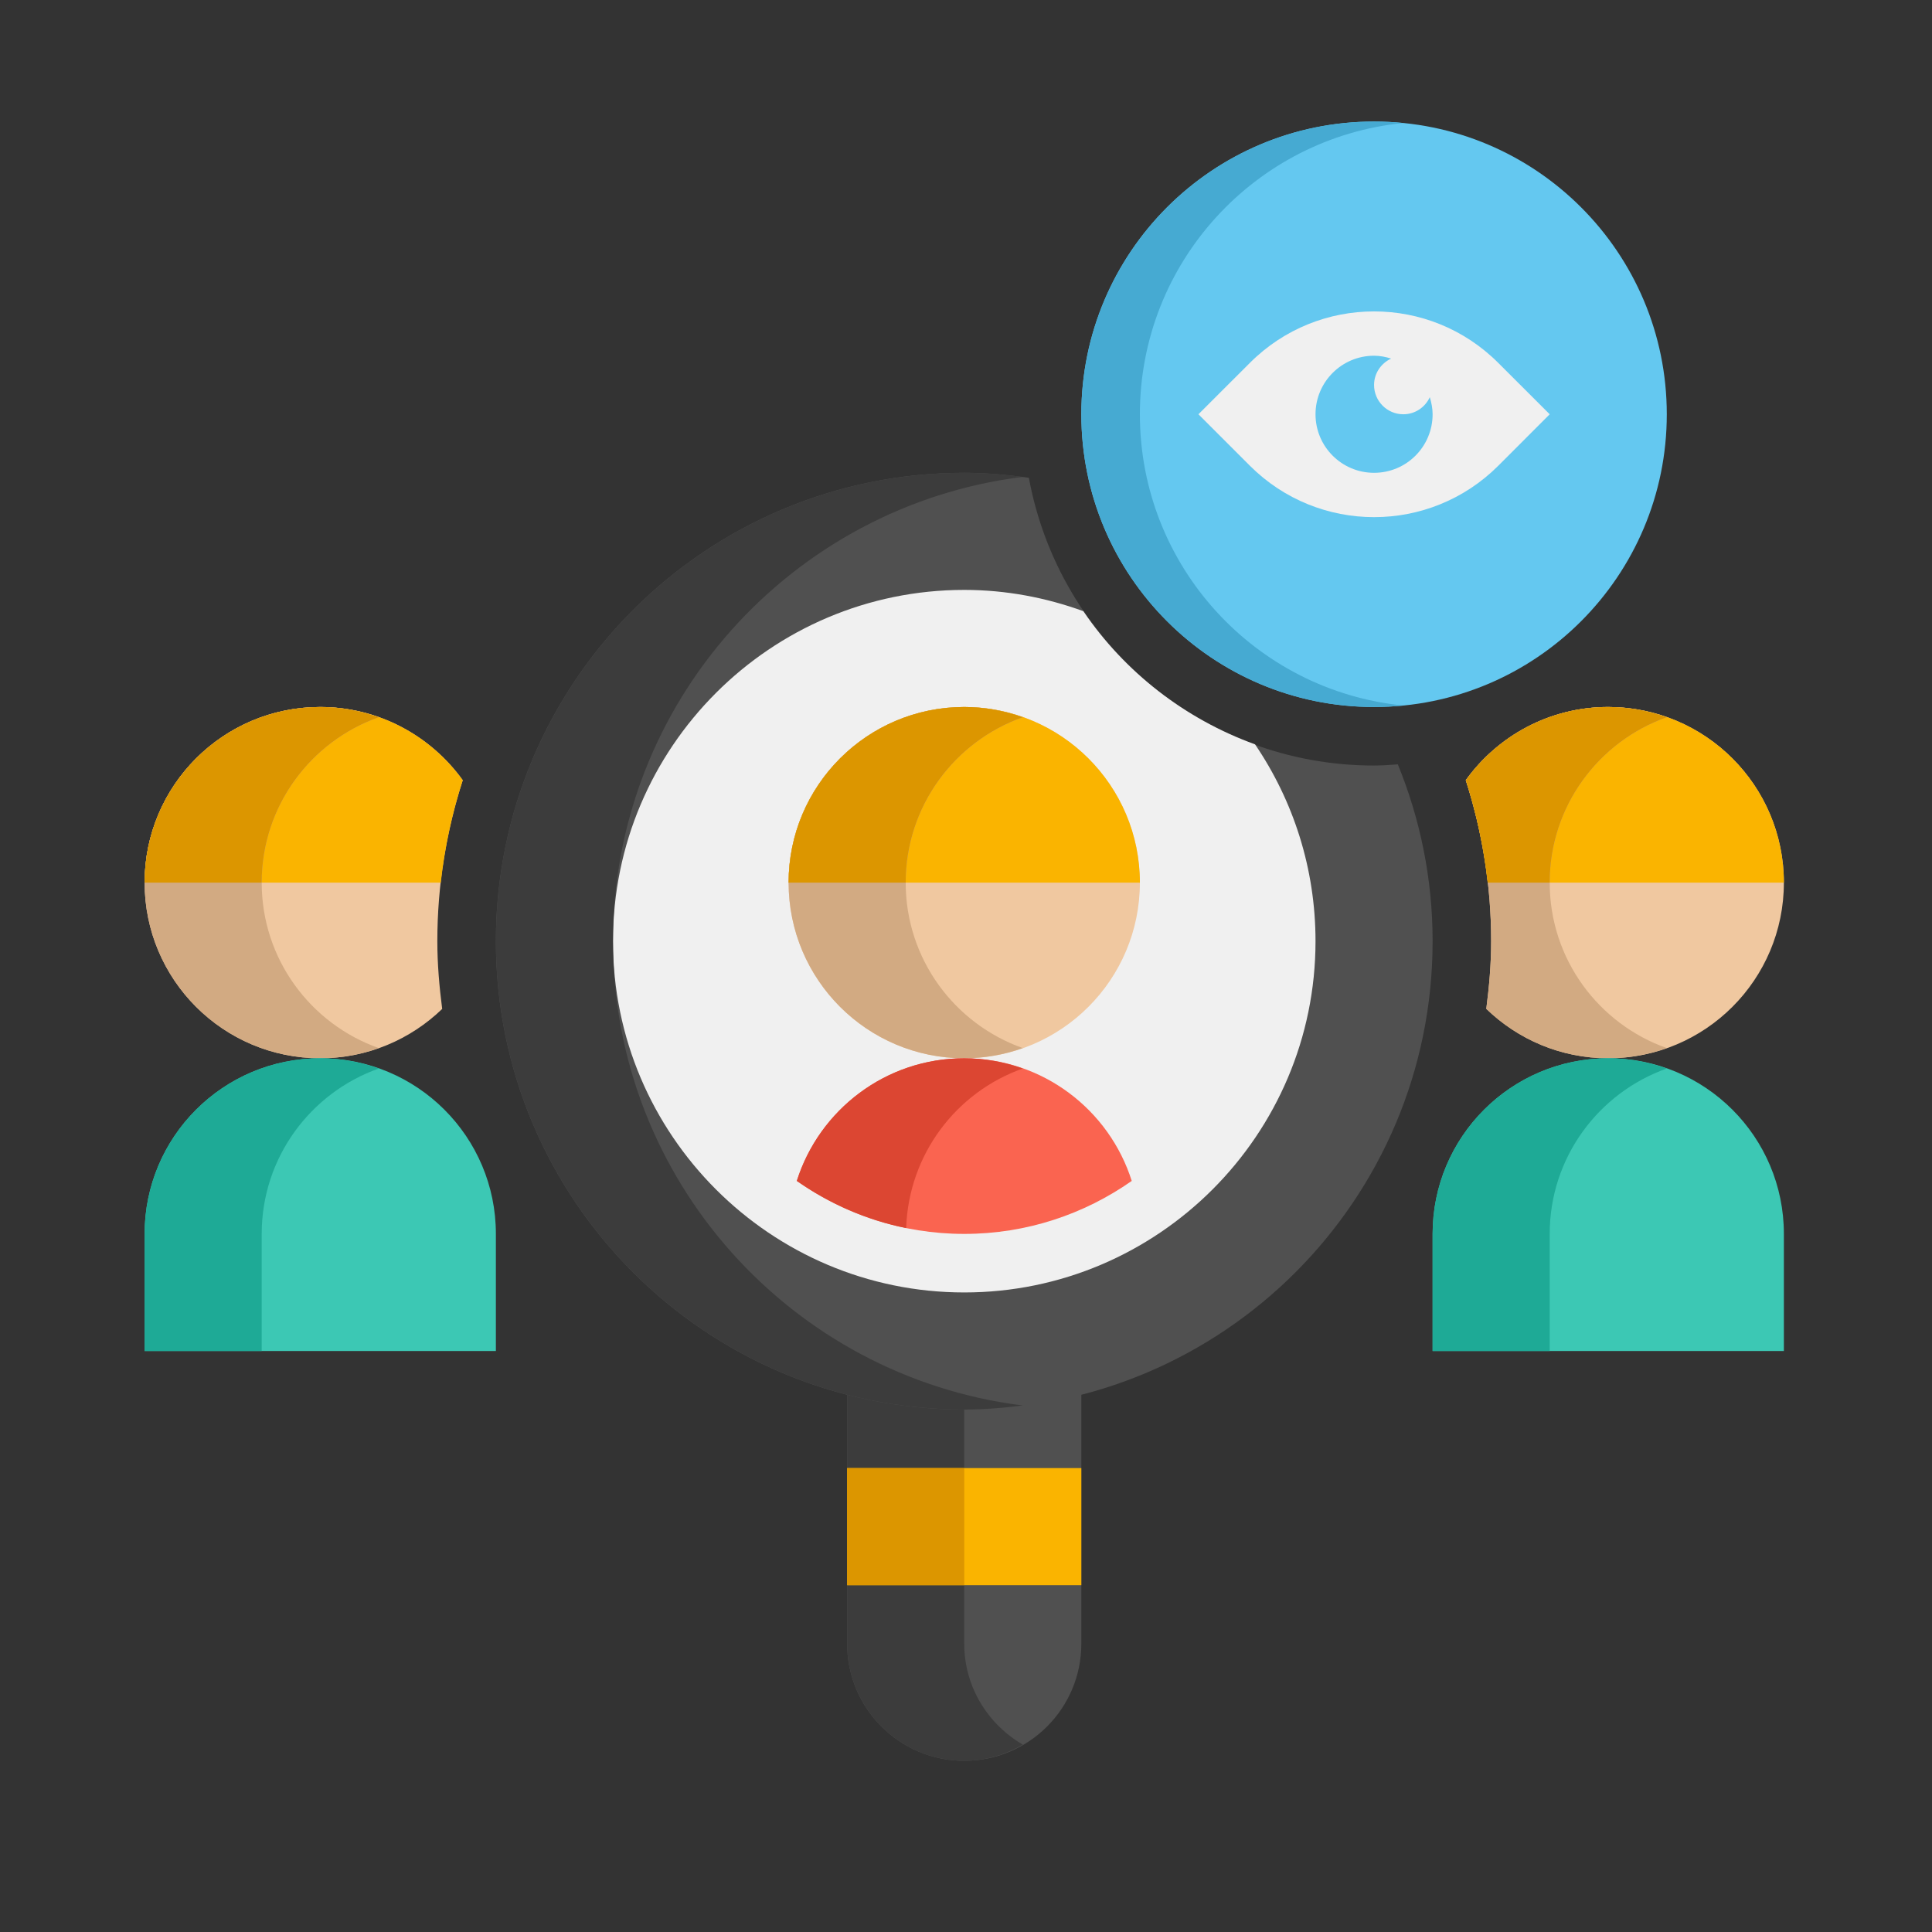 <svg width="33" height="33" viewBox="0 0 33 33" fill="none" xmlns="http://www.w3.org/2000/svg">
<rect x="0" y="0" width="33" height="33" fill="#333333" stroke="none"/>
<path d="M16.47 30.076C15.366 30.076 14.47 29.181 14.47 28.076V23.076H18.47V28.076C18.47 29.181 17.575 30.076 16.47 30.076Z" fill="#505050"/>
<path d="M16.47 28.076V23.076H14.47V28.076C14.47 29.181 15.366 30.076 16.47 30.076C16.836 30.076 17.175 29.971 17.47 29.799C16.875 29.452 16.47 28.815 16.47 28.076Z" fill="#3C3C3C"/>
<path d="M14.47 25.076H18.47V27.076H14.47V25.076Z" fill="#FAB400"/>
<path d="M14.47 25.076H16.47V27.076H14.47V25.076Z" fill="#DC9600"/>
<path d="M17.574 8.161C17.212 8.111 16.846 8.076 16.47 8.076C12.052 8.076 8.47 11.658 8.47 16.076C8.47 20.495 12.052 24.076 16.47 24.076C20.889 24.076 24.47 20.495 24.47 16.076C24.47 15.007 24.257 13.988 23.876 13.056C23.741 13.065 23.607 13.076 23.47 13.076C20.533 13.076 18.086 10.953 17.574 8.161Z" fill="#505050"/>
<path d="M18.504 10.439C17.868 10.208 17.185 10.076 16.47 10.076C13.162 10.076 10.47 12.768 10.47 16.076C10.47 19.385 13.162 22.076 16.47 22.076C19.779 22.076 22.47 19.385 22.47 16.076C22.47 14.831 22.089 13.674 21.437 12.714C20.236 12.279 19.21 11.478 18.504 10.439Z" fill="#F0F0F0"/>
<path d="M7.904 13.326C7.359 12.57 6.473 12.076 5.47 12.076C3.813 12.076 2.47 13.419 2.47 15.076C2.47 16.733 3.813 18.076 5.47 18.076C6.28 18.076 7.013 17.754 7.553 17.233C7.504 16.853 7.47 16.469 7.47 16.076C7.47 15.117 7.624 14.194 7.904 13.326Z" fill="#F0C8A0"/>
<path d="M5.47 12.076C3.813 12.076 2.47 13.419 2.47 15.076H7.529C7.596 14.473 7.723 13.888 7.904 13.326C7.359 12.57 6.473 12.076 5.47 12.076Z" fill="#FAB400"/>
<path d="M10.47 16.076C10.47 11.997 13.525 8.638 17.47 8.145C17.142 8.104 16.81 8.076 16.47 8.076C12.052 8.076 8.47 11.658 8.47 16.076C8.47 20.495 12.052 24.076 16.47 24.076C16.81 24.076 17.142 24.048 17.47 24.007C13.525 23.514 10.47 20.155 10.47 16.076Z" fill="#3C3C3C"/>
<path d="M16.47 18.076C14.813 18.076 13.47 16.733 13.47 15.076C13.47 13.419 14.813 12.076 16.47 12.076C18.127 12.076 19.47 13.419 19.47 15.076C19.47 16.733 18.127 18.076 16.47 18.076Z" fill="#F0C8A0"/>
<path d="M13.47 15.076C13.47 13.419 14.813 12.076 16.47 12.076C18.127 12.076 19.47 13.419 19.47 15.076H13.47Z" fill="#FAB400"/>
<path d="M15.47 15.076C15.47 13.771 16.306 12.663 17.47 12.251C17.157 12.14 16.821 12.076 16.47 12.076C14.813 12.076 13.47 13.419 13.47 15.076C13.47 16.733 14.813 18.076 16.47 18.076C16.821 18.076 17.157 18.013 17.47 17.902C16.306 17.49 15.47 16.382 15.47 15.076Z" fill="#D2AA82"/>
<path d="M17.47 12.251C17.157 12.14 16.821 12.076 16.47 12.076C14.813 12.076 13.47 13.419 13.47 15.076H15.47C15.47 13.771 16.306 12.663 17.47 12.251Z" fill="#DC9600"/>
<path d="M16.47 18.076C15.129 18.076 13.994 18.957 13.61 20.171C14.421 20.74 15.406 21.076 16.47 21.076C17.534 21.076 18.519 20.74 19.331 20.171C18.947 18.957 17.812 18.076 16.47 18.076Z" fill="#FA6450"/>
<path d="M16.47 18.076C15.129 18.076 13.994 18.957 13.61 20.171C14.162 20.558 14.794 20.838 15.478 20.977C15.52 19.715 16.336 18.652 17.47 18.251C17.157 18.14 16.821 18.076 16.47 18.076Z" fill="#DC4632"/>
<path d="M4.47 15.076C4.47 13.771 5.306 12.663 6.47 12.251C6.157 12.14 5.821 12.076 5.47 12.076C3.813 12.076 2.47 13.419 2.47 15.076C2.47 16.733 3.813 18.076 5.47 18.076C5.821 18.076 6.157 18.013 6.47 17.902C5.306 17.49 4.47 16.382 4.47 15.076Z" fill="#D2AA82"/>
<path d="M6.47 12.251C6.157 12.14 5.821 12.076 5.47 12.076C3.813 12.076 2.47 13.419 2.47 15.076H4.47C4.47 13.771 5.306 12.663 6.47 12.251Z" fill="#DC9600"/>
<path d="M2.47 23.076H8.47V21.076C8.47 19.419 7.127 18.076 5.47 18.076C3.813 18.076 2.47 19.419 2.47 21.076V23.076Z" fill="#3CC8B4"/>
<path d="M6.47 18.251C6.157 18.14 5.821 18.076 5.47 18.076C3.813 18.076 2.47 19.419 2.47 21.076V23.076H4.47V21.076C4.47 19.771 5.306 18.663 6.47 18.251Z" fill="#1EAA96"/>
<path d="M27.47 12.076C26.467 12.076 25.582 12.57 25.037 13.326C25.316 14.194 25.47 15.117 25.47 16.076C25.47 16.469 25.436 16.853 25.387 17.232C25.927 17.754 26.66 18.076 27.47 18.076C29.127 18.076 30.47 16.733 30.47 15.076C30.47 13.419 29.127 12.076 27.47 12.076Z" fill="#F0C8A0"/>
<path d="M30.47 15.076C30.47 13.419 29.127 12.076 27.47 12.076C26.467 12.076 25.582 12.57 25.037 13.326C25.217 13.888 25.344 14.473 25.411 15.076H30.47Z" fill="#FAB400"/>
<path d="M26.47 15.076C26.47 13.771 27.306 12.663 28.47 12.251C28.157 12.14 27.821 12.076 27.47 12.076C26.467 12.076 25.582 12.57 25.037 13.326C25.316 14.194 25.47 15.117 25.47 16.076C25.47 16.469 25.436 16.853 25.387 17.232C25.927 17.754 26.66 18.076 27.47 18.076C27.821 18.076 28.157 18.013 28.47 17.902C27.306 17.49 26.47 16.382 26.47 15.076Z" fill="#D2AA82"/>
<path d="M27.47 12.076C26.467 12.076 25.582 12.57 25.037 13.326C25.217 13.888 25.344 14.473 25.411 15.076H26.47C26.47 13.771 27.306 12.663 28.47 12.251C28.157 12.14 27.821 12.076 27.47 12.076Z" fill="#DC9600"/>
<path d="M24.47 23.076H30.47V21.076C30.47 19.419 29.127 18.076 27.47 18.076C25.813 18.076 24.47 19.419 24.47 21.076V23.076Z" fill="#3CC8B4"/>
<path d="M28.47 18.251C28.157 18.14 27.821 18.076 27.47 18.076C25.813 18.076 24.47 19.419 24.47 21.076V23.076H26.47V21.076C26.47 19.771 27.306 18.663 28.47 18.251Z" fill="#1EAA96"/>
<path d="M23.47 12.076C20.709 12.076 18.47 9.838 18.47 7.076C18.47 4.315 20.709 2.076 23.47 2.076C26.232 2.076 28.47 4.315 28.47 7.076C28.47 9.838 26.232 12.076 23.47 12.076Z" fill="#64C8F0"/>
<path d="M19.47 7.076C19.47 4.484 21.444 2.352 23.97 2.101C23.806 2.085 23.639 2.076 23.47 2.076C20.709 2.076 18.47 4.315 18.47 7.076C18.47 9.838 20.709 12.076 23.47 12.076C23.639 12.076 23.806 12.067 23.97 12.051C21.444 11.8 19.47 9.669 19.47 7.076Z" fill="#46AAD2"/>
<path d="M20.47 7.076L21.349 6.198C22.52 5.026 24.42 5.026 25.591 6.198L26.47 7.076L25.592 7.955C24.42 9.126 22.521 9.126 21.349 7.955L20.47 7.076Z" fill="#F0F0F0"/>
<path d="M23.97 7.076C23.694 7.076 23.47 6.852 23.47 6.576C23.47 6.375 23.591 6.204 23.762 6.125C23.669 6.096 23.573 6.076 23.47 6.076C22.918 6.076 22.47 6.524 22.47 7.076C22.47 7.629 22.918 8.076 23.47 8.076C24.023 8.076 24.47 7.629 24.47 7.076C24.47 6.974 24.45 6.877 24.422 6.784C24.343 6.956 24.172 7.076 23.97 7.076Z" fill="#64C8F0"/>
</svg>
